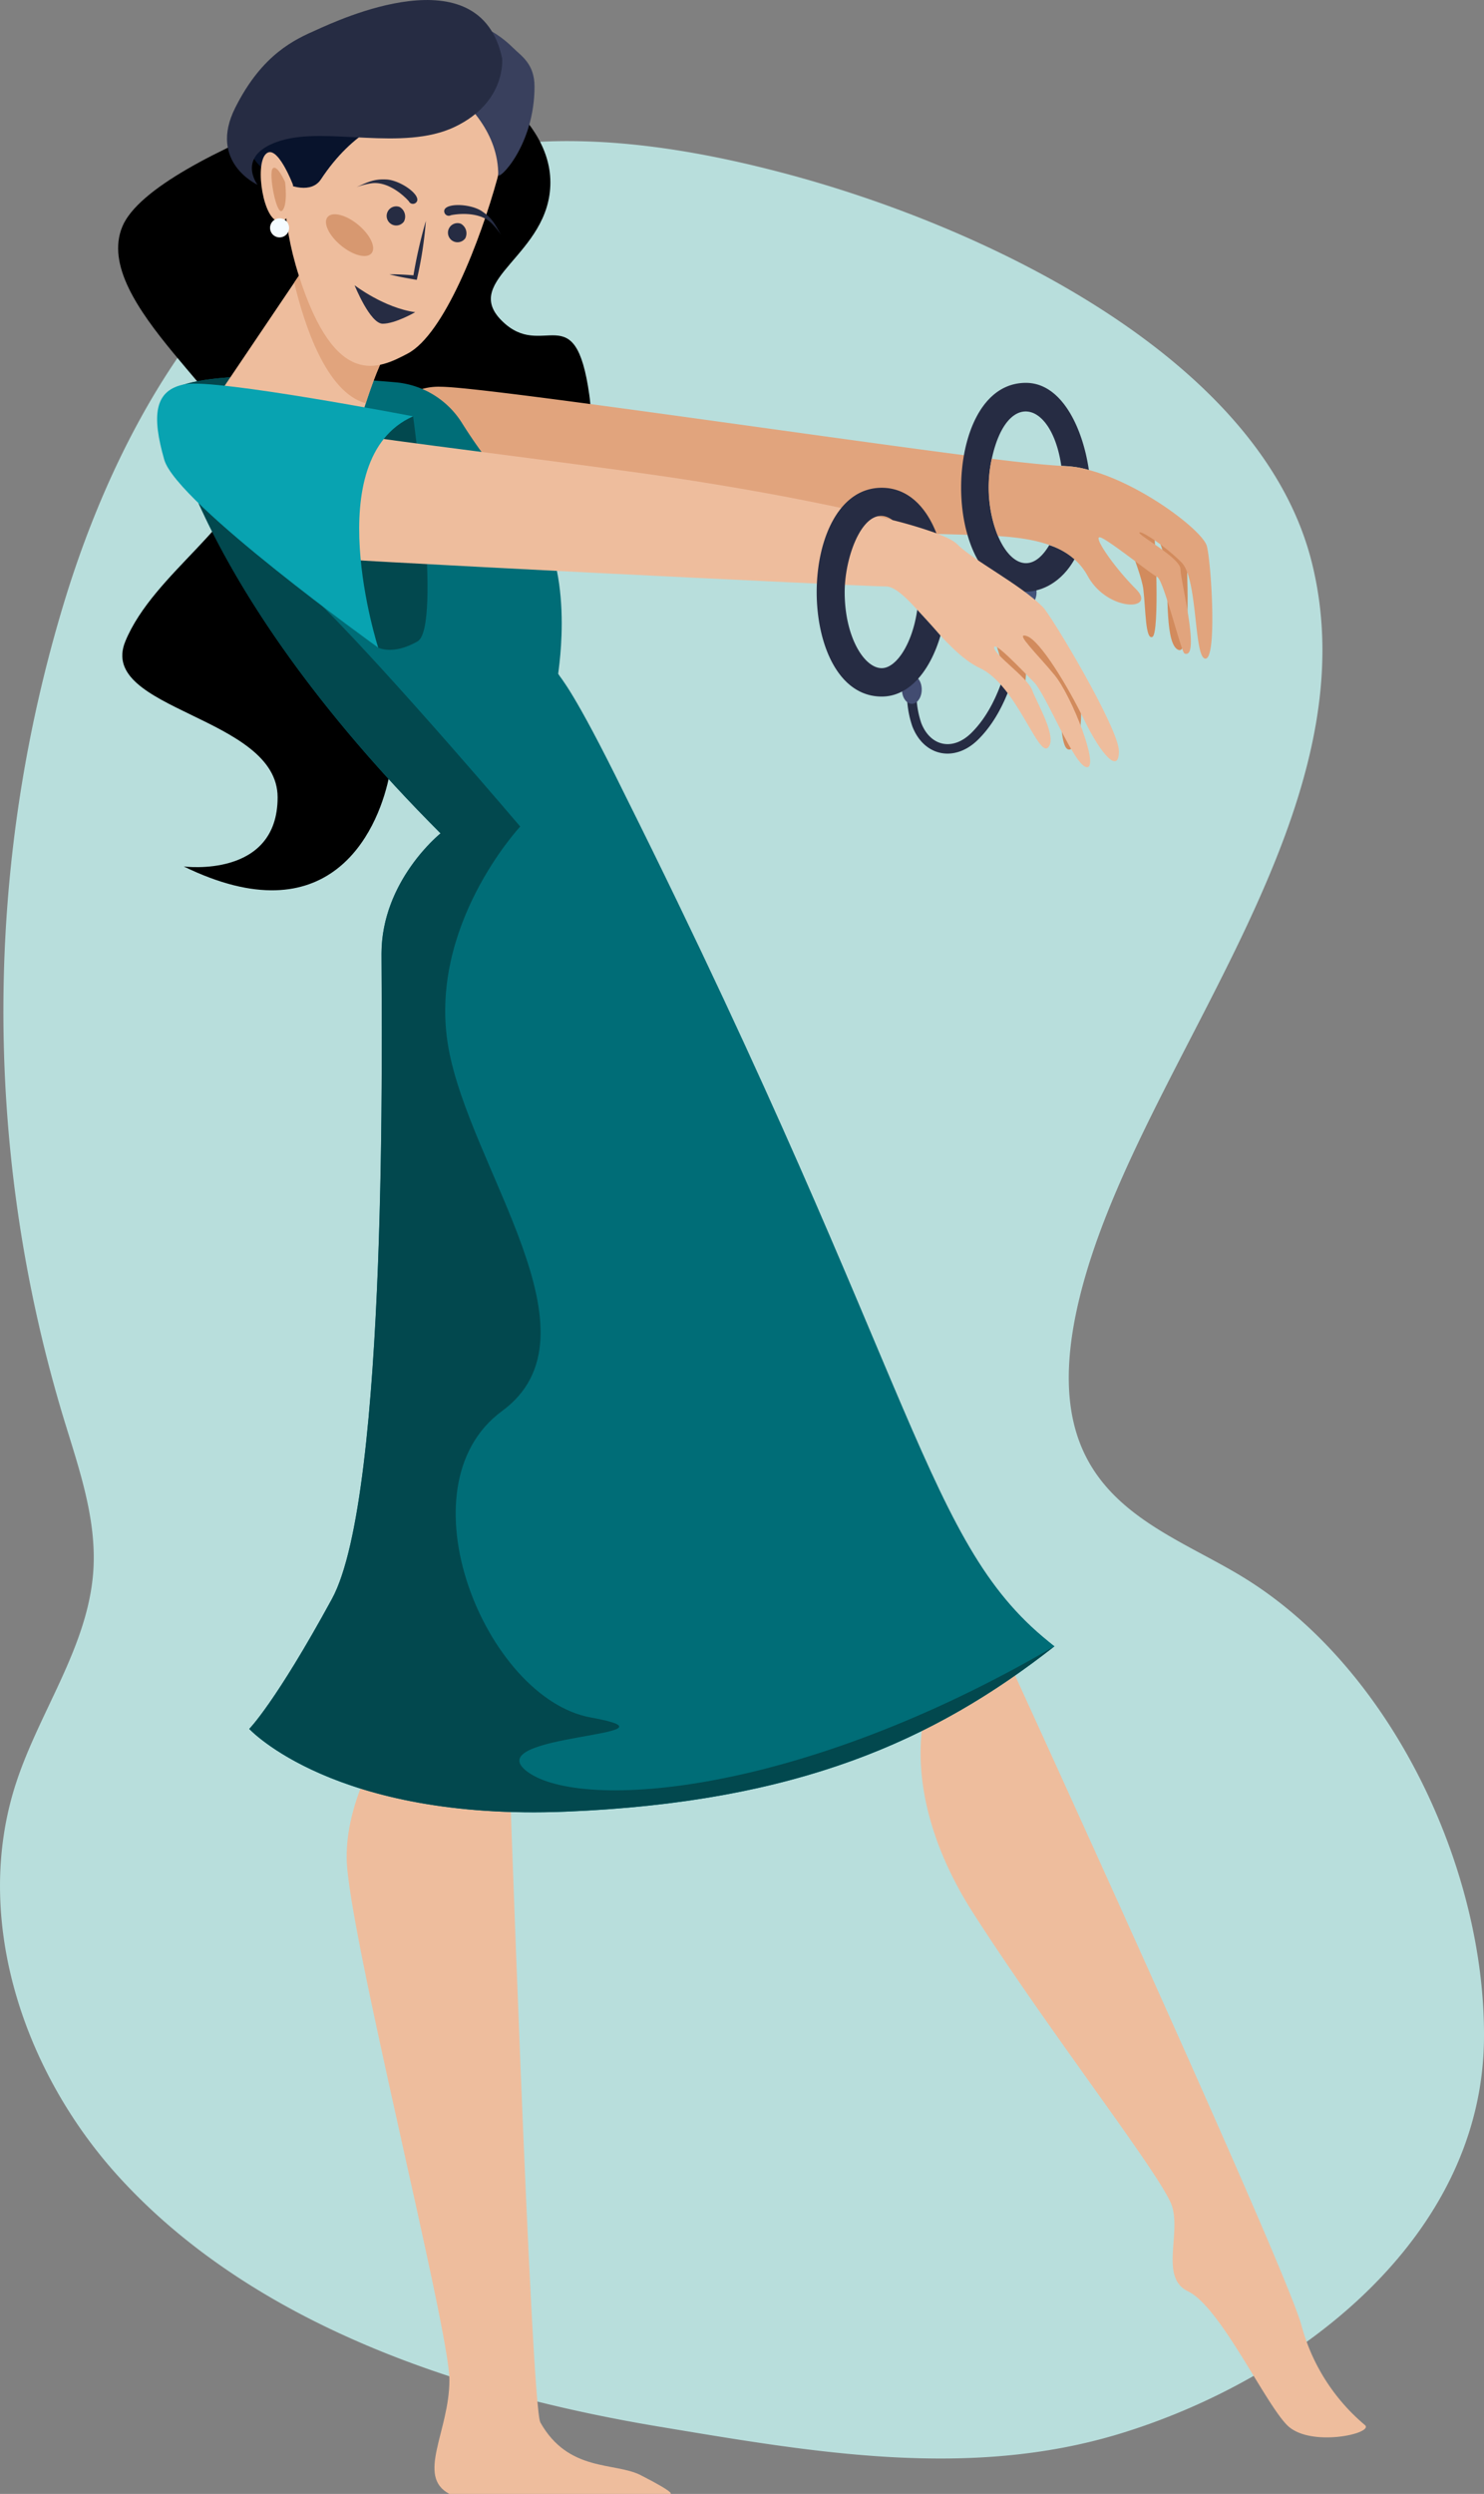 <svg xmlns="http://www.w3.org/2000/svg" width="245.899" height="413" viewBox="0 0 245.899 413">
  <rect x="0" y="0" width="245.899" height="413" fill="#808080" stroke="none"/>
  <g id="Groupe_18409" data-name="Groupe 18409" transform="translate(-428 -1613)">
    <g id="Groupe_17626" data-name="Groupe 17626" transform="translate(229.077 26.469)">
      <g id="Groupe_17448" data-name="Groupe 17448" transform="translate(198.923 1609.898)">
        <path id="Tracé_19243" data-name="Tracé 19243" d="M2458.957,1416.662c22.61,24.665,57.441,35.878,89.535,41.213,25.3,4.206,51.129,8.788,76.234,1.119,29.359-8.967,60-32.388,60.271-65.441.234-28.227-15.37-61.342-39.88-76.355-15.01-9.194-36.492-13.917-26.252-49.623,10.688-37.271,47.774-77.5,37.615-118.391-8.385-33.749-53.854-55.647-87.605-64.547-20.273-5.347-42.19-8.118-61.916-1.015-29.381,10.579-47.3,40.569-56.691,70.354a232.734,232.734,0,0,0-.7,136.642c2.524,8.307,5.555,16.74,5,25.4-.805,12.547-8.917,23.316-12.815,35.269C2434.387,1373.857,2443.091,1399.353,2458.957,1416.662Z" transform="translate(-2439.099 -1079.355)" fill="#b8dedc"/>
      </g>
      <g id="Groupe_17491" data-name="Groupe 17491" transform="translate(218.497 1586.531)">
        <path id="Tracé_19323" data-name="Tracé 19323" d="M487.609,962.031s16.142,7.631,16.142,19.663-14.895,16.068-8.071,22.891,12.179-4.4,14.527,12.327-14.38,13.793-11.3,27.587-.441,30.815-6.6,30.815-13.407-3.722-15.361,5.182-9.879,26.219-33.943,14.481c0,0,15.553,2.055,15.553-11.446s-29.934-14.381-25.238-25.826,20.249-19.957,20.249-29.348-25.945-26.707-20.75-39.326S487.609,962.031,487.609,962.031Z" transform="translate(-432.128 -951.488)"/>
        <g id="Groupe_17488" data-name="Groupe 17488" transform="translate(130.716 98.817)">
          <path id="Tracé_19325" data-name="Tracé 19325" d="M590.432,1089.793a16.579,16.579,0,0,1-.877-4.867.787.787,0,1,1,1.57-.1,15.2,15.2,0,0,0,.778,4.4c1.458,3.824,5.165,4.794,8.329,1.659,5.427-5.38,6.736-14.574,8.39-21.934a.8.8,0,0,1,.939-.6.786.786,0,0,1,.6.941c-.209.934-.413,1.9-.623,2.891-1.466,6.934-3.126,14.794-8.193,19.816C597.49,1095.827,592.353,1094.818,590.432,1089.793Z" transform="translate(-589.554 -1068.343)" fill="#262c43"/>
        </g>
        <path id="Tracé_19326" data-name="Tracé 19326" d="M591.824,1086.375c0,1.3-.734,2.362-1.639,2.362s-1.639-1.057-1.639-2.362.734-2.359,1.639-2.359S591.824,1085.071,591.824,1086.375Z" transform="translate(-458.667 -972.185)" fill="#424c71"/>
        <path id="Tracé_19327" data-name="Tracé 19327" d="M614.74,1066.952c0,1.3-.735,2.361-1.639,2.361s-1.64-1.057-1.64-2.361.735-2.361,1.64-2.361S614.74,1065.648,614.74,1066.952Z" transform="translate(-462.555 -968.889)" fill="#42527a"/>
        <path id="Tracé_19328" data-name="Tracé 19328" d="M630.48,1049.82s4.786,10.82,5.181,14.165.327,8.458,1.508,7.867.59-16.983,0-19.278S630.48,1049.82,630.48,1049.82Z" transform="translate(-465.781 -966.383)" fill="#d28b5d"/>
        <path id="Tracé_19329" data-name="Tracé 19329" d="M636.166,1049.82s3.934,6.36,4.262,10.558-.2,12.853,2.033,13.639,1.311-14.557,1.311-16.656S636.166,1049.82,636.166,1049.82Z" transform="translate(-466.746 -966.383)" fill="#d28b5d"/>
        <path id="Tracé_19330" data-name="Tracé 19330" d="M586.722,1051.19c-1.117-.063-2.832-.125-5.051-.2-21.262-.676-87.83-1.747-93.182-7.1-6.263-6.264-4.108-9.3-4.108-9.3a9.746,9.746,0,0,1,9.978-8.121c6.766,0,59.189,7.759,86.713,11.331,1.637.221,3.2.425,4.627.6A21.729,21.729,0,0,0,586.722,1051.19Z" transform="translate(-440.933 -962.421)" fill="#e1a47d"/>
        <path id="Tracé_19331" data-name="Tracé 19331" d="M619.144,1054.9c-4.258,7.622-14.326,7.873-17.735-4.045-2.856-9.732.021-25.164,9.678-25.164,5.933,0,9.427,7.46,10.434,14.431a17.233,17.233,0,0,0-4.564-.677c-1.59-10.846-9.031-12.7-11.52-1.18-2.4,11,4.348,22.993,9.521,14.3A11.281,11.281,0,0,1,619.144,1054.9Z" transform="translate(-460.671 -962.289)" fill="#262c43"/>
        <path id="Tracé_19332" data-name="Tracé 19332" d="M485.37,1293.918s-7.829,10.566-7.632,21.718c.212,11.97,17.022,77.772,17.022,86.283s-5.577,15.945,0,18.88h36.6s1.183,0-4.9-3.106c-4.309-2.2-11.955-.452-16.627-8.724-1.564-2.768-5.385-115.05-5.385-115.05Z" transform="translate(-439.866 -1007.798)" fill="#eebd9d"/>
        <path id="Tracé_19333" data-name="Tracé 19333" d="M593.431,1286.812s-5.576,14.38,7.63,34.923,31.4,43.729,32.87,48.425-2.037,11.844,2.642,14.087c5.327,2.553,12.7,18.442,16.435,22.175s14.316,1.4,12.913,0a32.624,32.624,0,0,1-10.565-16.6c-2.934-10.564-50.184-113.576-50.184-113.576Z" transform="translate(-459.297 -1004.8)" fill="#eebd9d"/>
        <path id="Tracé_19334" data-name="Tracé 19334" d="M479.638,1025.371c-12.53-1.094-36.574-2.492-38.3,2.7,0,0,3.326,29.543,45.784,72,0,0-9.784,7.827-9.784,19.957s1.175,89.609-8.217,106.826-13.7,21.522-13.7,21.522,14.087,15.261,52.435,13.7,61.044-11.738,81-27.391c0,0-14.478-10.957-24.652-41.087s-50.87-114.262-56.74-120.132c0,0,2.544-18.978-5.87-27.391a85.442,85.442,0,0,1-11.013-14.1A14.451,14.451,0,0,0,479.638,1025.371Z" transform="translate(-433.69 -962.06)" fill="#006d77"/>
        <path id="Tracé_19335" data-name="Tracé 19335" d="M501.595,1255.536c-8.905-6.42,27.746-5.9,10.4-9.05s-31.836-38.163-14.679-50.753-5.355-40.13-8.9-60.195,11.9-36.59,11.9-36.59-21.009-24.726-32.74-36.456c-9.492-9.493-11.489-30.447-11.905-38.1-7.445.208-13.505,1.173-14.342,3.683,0,0,3.326,29.543,45.784,72,0,0-9.784,7.827-9.784,19.957s1.175,89.609-8.217,106.826-13.7,21.521-13.7,21.521,14.087,15.262,52.435,13.7,61.044-11.738,81-27.391C546.473,1259.482,510.5,1261.955,501.595,1255.536Z" transform="translate(-433.69 -962.07)" fill="#02484e"/>
        <path id="Tracé_19336" data-name="Tracé 19336" d="M570.736,1179.209c-11.755-29.226-40.44-89.329-50.111-101.559.806-8.64-.4-21.017-6.717-27.139,8.17,9.127,4.977,27.3,5.013,27.572.472.838,2.435,2.479,11.052,20.03,49.28,98.784,49.5,124.362,71.2,141.007C584.107,1223.293,578.5,1198.1,570.736,1179.209Z" transform="translate(-446.003 -966.5)" fill="#b8dedc"/>
        <path id="Tracé_19337" data-name="Tracé 19337" d="M613.661,1071.911s5.705,7.475,6.984,9.835,1.771,11.1-.59,12.338-1.314-10.121-2.746-11.551-8.271-11.115-8.271-11.115Z" transform="translate(-462.144 -970.048)" fill="#d28b5d"/>
        <path id="Tracé_19338" data-name="Tracé 19338" d="M603.234,1062.535s5.116,21.355,7.181,21.355,1.031-14.471,1.031-14.471Z" transform="translate(-461.159 -968.54)" fill="#d28b5d"/>
        <path id="Tracé_19339" data-name="Tracé 19339" d="M641.779,1073.93c-1.951,0-1.227-13.187-3.966-15.926s-6.263-4.988-6.862-4.988c-1.244,0,6.689,4.138,6.689,6.105,0,1.951,3.383,15.014.661,13.959-.552-.221-3.447-12.164-4.517-12.669-1.117-.535-8.577-6.579-9.553-6.579s2.392,4.942,6.012,8.562c3.6,3.618-4.673,3.886-7.994-2.172-2.732-4.973-8.424-6.166-14.857-6.594a21.727,21.727,0,0,1-1.022-12.794c13.783,1.741,12.424.843,16.084,1.857,8.733,2.3,18.854,10.057,19.545,12.589C642.724,1057.925,643.731,1073.93,641.779,1073.93Z" transform="translate(-461.604 -964.859)" fill="#e1a47d"/>
        <path id="Tracé_19340" data-name="Tracé 19340" d="M465.322,1004.326l-14.068,20.844,23.272,6.744s3.514-13.892,6.839-17.218S465.322,1004.326,465.322,1004.326Z" transform="translate(-435.373 -958.664)" fill="#eebd9d"/>
        <path id="Tracé_19341" data-name="Tracé 19341" d="M468.038,1004.326l-.771,1.145c1.606,6.71,5.221,18.162,11.858,19.978,1.322-4.1,3.164-8.959,4.956-10.753C487.408,1011.371,468.038,1004.326,468.038,1004.326Z" transform="translate(-438.09 -958.664)" fill="#e1a47d"/>
        <path id="Tracé_19342" data-name="Tracé 19342" d="M498.24,958.694s5.087,11.739,2.347,21.717-8.726,25.7-14.842,28.935c-4.762,2.516-11.962,6.087-18.027-12.893s.789-30.325,7.636-33.847S497.455,956.607,498.24,958.694Z" transform="translate(-437.769 -950.792)" fill="#eebd9d"/>
        <path id="Tracé_19343" data-name="Tracé 19343" d="M485.606,958.349s18.58,7.017,18.58,20.432c0,1.043,6.01-4.784,6.01-14.629,0-3.781-2.213-5.066-3.541-6.393-7.094-7.094-17.508-5.312-17.508-5.312l-3.541,5.312Z" transform="translate(-441.201 -949.829)" fill="#39405d"/>
        <path id="Tracé_19344" data-name="Tracé 19344" d="M495.716,971.9s-14.972-5.244-25.575,10.83c-2.987,4.529-13.89-3.079-11.722-6.97S495.716,971.9,495.716,971.9Z" transform="translate(-436.54 -953.025)" fill="#08132c"/>
        <path id="Tracé_19345" data-name="Tracé 19345" d="M499.442,959s.755,7.24-7.853,11.347-21.2-.069-28.83,2.279-3.844,7.309-3.844,7.309-8.217-3.718-3.717-12.718,9.977-11.376,13.5-12.941S495.751,941.584,499.442,959Z" transform="translate(-435.813 -949.334)" fill="#262c43"/>
        <path id="Tracé_19346" data-name="Tracé 19346" d="M465.927,985.08s-2.64-6.947-4.5-5.088-.392,11.151,2.25,11.151S465.927,985.08,465.927,985.08Z" transform="translate(-436.958 -954.482)" fill="#eebd9d"/>
        <path id="Tracé_19347" data-name="Tracé 19347" d="M482.478,1070.666s2.413,1.32,6.521-1.027-.733-37.272-.733-37.272l-12.327,4.109-1.027,15.226Z" transform="translate(-439.387 -963.422)" fill="#02484e"/>
        <path id="Tracé_19348" data-name="Tracé 19348" d="M458.477,1032.367c4.255,2.054,53.266,7.484,73.662,10.712s40.648,7.63,43.436,10.418,10.456,6.653,14.263,10.46c1.377,1.377,12.59,20.062,12.59,23.878s-2.934.586-5.723-5.136-7.337-13.206-9.537-13.941,1.732,2.957,4.6,6.457,7.436,15.261,5.38,15.261-6.749-12.033-8.8-14.087-6.6-6.9-6.6-5.723,5.577,4.989,6.31,7.044,4.265,7.871,2.626,9.509-5.28-10.377-11.3-13.165-12.02-13.513-15.541-13.513-93.913-4.4-99.342-5.136S458.477,1032.367,458.477,1032.367Z" transform="translate(-436.598 -963.422)" fill="#eebd9d"/>
        <g id="Groupe_17490" data-name="Groupe 17490" transform="translate(115.751 80.775)">
          <g id="Groupe_17489" data-name="Groupe 17489" transform="translate(0)">
            <path id="Tracé_19349" data-name="Tracé 19349" d="M592.044,1071.1c-1.541,5.288-4.843,10.09-9.737,10.09-14.369,0-14.368-34.575,0-34.575,4.328,0,7.349,3.147,9.065,7.538a74.291,74.291,0,0,0-7.27-2.187c-4.44-3.24-7.932,5.543-7.932,11.929,0,7.428,3.242,12.591,6.138,12.591,2.439,0,5.1-4.093,5.886-9.664C589.48,1068.218,590.723,1069.556,592.044,1071.1Z" transform="translate(-571.531 -1046.614)" fill="#262c43"/>
          </g>
        </g>
        <path id="Tracé_19350" data-name="Tracé 19350" d="M482.326,1031.26s-32.474-6.245-37.734-5.324-5.555,5.324-3.5,12.514,35.447,31.109,35.447,31.109S466.478,1038.3,482.326,1031.26Z" transform="translate(-433.448 -962.315)" fill="#08a3b1"/>
        <path id="Tracé_19351" data-name="Tracé 19351" d="M464.989,985.17s-1.313-3-2.051-2.262.615,7.942,1.574,6.983S464.989,985.17,464.989,985.17Z" transform="translate(-437.319 -955.011)" fill="#d79870"/>
        <path id="Tracé_19352" data-name="Tracé 19352" d="M465.6,994.459a1.576,1.576,0,1,1-1.576-1.576A1.576,1.576,0,0,1,465.6,994.459Z" transform="translate(-437.272 -956.723)" fill="#f5fcff"/>
        <path id="Tracé_19353" data-name="Tracé 19353" d="M490.249,1002.4c-1.319-.1-2.641-.18-3.975-.162,1.584.418,3.066.663,4.525.918a64.5,64.5,0,0,0,1.509-9.77A79.622,79.622,0,0,0,490.249,1002.4Z" transform="translate(-441.315 -956.808)" fill="#262c43"/>
        <path id="Tracé_19354" data-name="Tracé 19354" d="M482.228,985.755a12.689,12.689,0,0,0-2.515.63c1.788-.766,2.875-1.418,5.144-1.241,2.525.276,5.984,2.93,4.612,3.886a.745.745,0,0,1-1.09-.276C488.259,988.57,485.361,985.367,482.228,985.755Z" transform="translate(-440.201 -955.405)" fill="#262c43"/>
        <path id="Tracé_19355" data-name="Tracé 19355" d="M505.006,993.2a12.7,12.7,0,0,1,1.638,2.009c-.976-1.683-1.456-2.856-3.38-4.07-2.19-1.29-6.549-1.232-6.021.354a.744.744,0,0,0,1.039.431C498.49,991.852,502.728,991.018,505.006,993.2Z" transform="translate(-443.168 -956.273)" fill="#262c43"/>
        <path id="Tracé_19356" data-name="Tracé 19356" d="M479.317,1006.228s4.843,3.733,10.04,4.459c0,0-3.286,1.911-5.384,1.911S479.317,1006.228,479.317,1006.228Z" transform="translate(-440.134 -958.987)" fill="#262c43"/>
        <path id="Tracé_19357" data-name="Tracé 19357" d="M481.157,998.519c-.782.951-3.048.381-5.061-1.274s-3.007-3.769-2.224-4.72,3.049-.381,5.061,1.275S481.939,997.568,481.157,998.519Z" transform="translate(-439.165 -956.584)" fill="#d79870"/>
        <path id="Tracé_19358" data-name="Tracé 19358" d="M488.548,993.011a1.584,1.584,0,1,1-.731-2.418A1.82,1.82,0,0,1,488.548,993.011Z" transform="translate(-441.188 -956.322)" fill="#262c43"/>
        <path id="Tracé_19359" data-name="Tracé 19359" d="M500.781,996.357a1.584,1.584,0,1,1-.73-2.417A1.821,1.821,0,0,1,500.781,996.357Z" transform="translate(-443.263 -956.89)" fill="#262c43"/>
      </g>
    </g>
  </g>
</svg>
